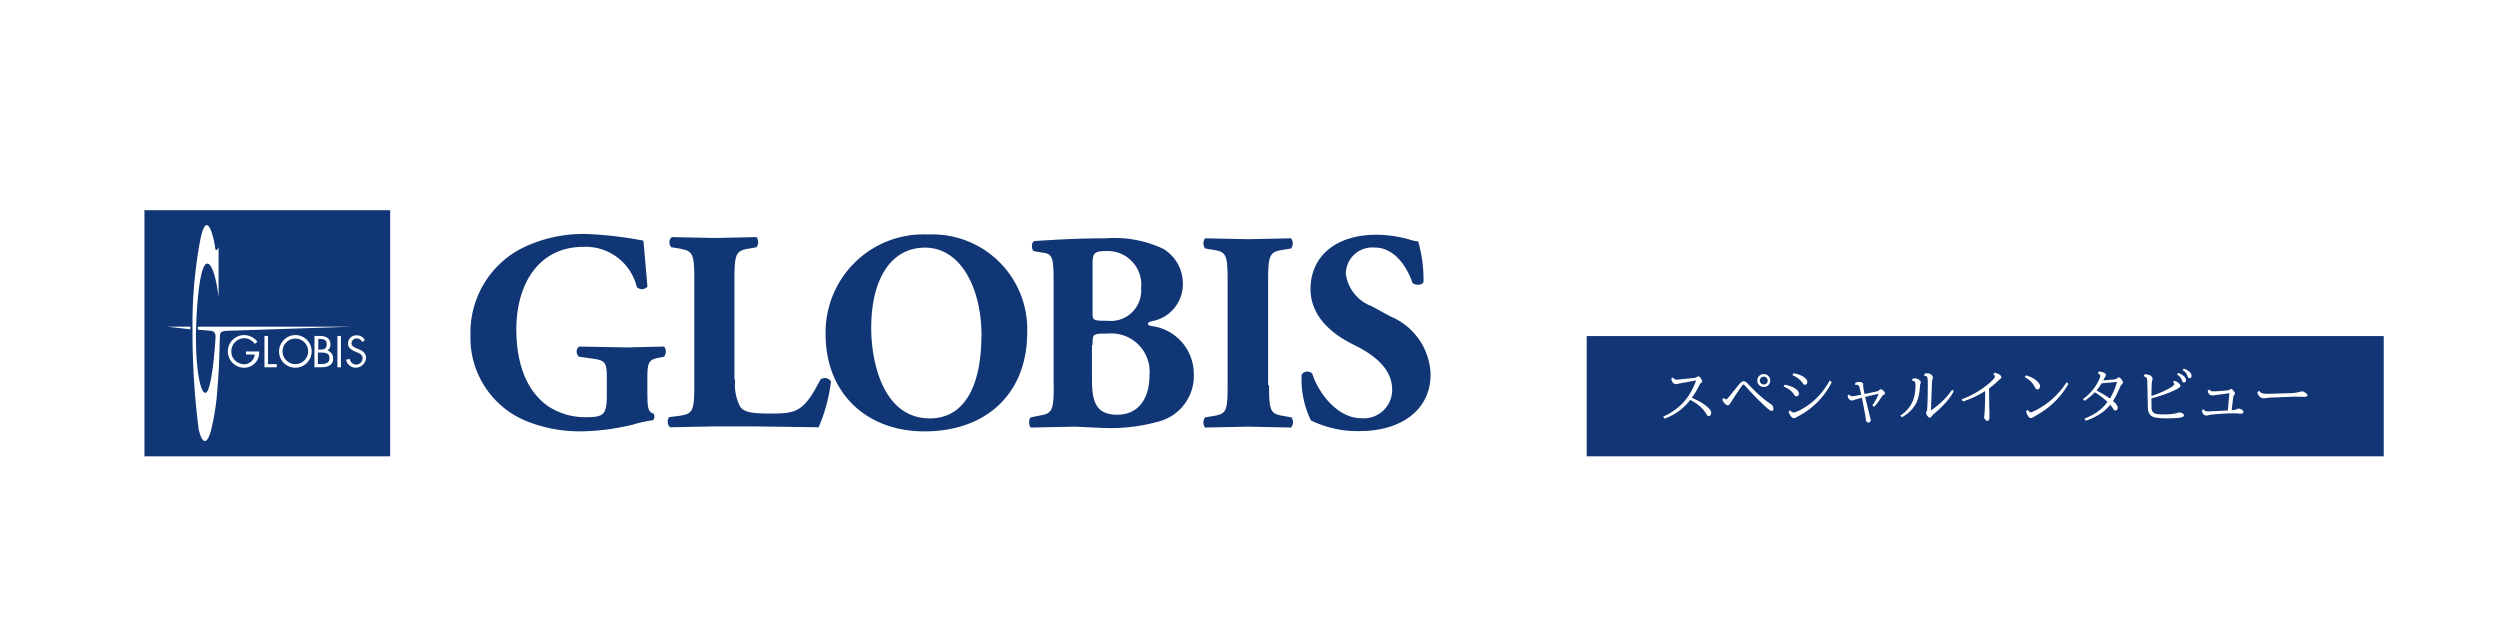 <svg xmlns="http://www.w3.org/2000/svg" width="900" height="230"><path fill="#fff" d="M0 0h900v230H0z"/><path fill="#113575" d="M571.207 120.986h286.936v43.288H571.207z"/><path d="M602.267 135.8c.23.57.67.856 1.326.856.383 0 1.37-.087 2.966-.262l3.3-.334a2.04 2.04 0 0 0 .95-.313c.258-.16.463-.24.616-.24.348 0 .717.355 1.107 1.065.174.313.26.564.26.752 0 .182-.115.338-.345.47-.265.153-.498.453-.7.898-.585 1.288-1.48 2.8-2.684 4.532 2.576 1.05 4.6 2.287 6.046 3.707.62.613.93 1.18.93 1.702a1.27 1.27 0 0 1-.261.805c-.18.236-.393.354-.637.354-.286 0-.55-.216-.794-.647-1.156-2.032-3.102-3.756-5.837-5.17-1.553 1.93-3.178 3.442-4.877 4.543-1.33.863-2.785 1.594-4.365 2.192l-.532-.73c3.063-1.357 5.594-3.182 7.592-5.473 1.77-2.025 3.196-4.542 4.282-7.55l-.366.052-5.9 1.086c-.383.126-.717.188-1.003.188-.466 0-.853-.205-1.16-.616-.257-.348-.435-.8-.532-1.326l.617-.542zm18.306 7.405c.244.37.505.553.783.553.265 0 .675-.365 1.232-1.096l3.77-4.627c.53-.528.957-.793 1.284-.793.313 0 .627.1.94.334.223.16.557.477 1.002.95 3.063 3.224 5.706 5.538 7.926 6.944.613.4.92.954.92 1.7 0 .23-.063.418-.188.564-.118.125-.257.188-.417.188-.313 0-.8-.278-1.462-.835-.738-.627-1.83-1.653-3.28-3.08-1.643-1.622-3.133-3.195-4.47-4.72-.508-.585-.835-.877-.98-.877-.132 0-.334.185-.605.553-.383.522-1.107 1.6-2.172 3.206l-1.88 2.893c-.34.55-.654.825-.94.825-.383 0-.783-.23-1.2-.7-.327-.354-.6-.8-.814-1.368l.552-.615zm14.4-8.532c.355 0 .7.083 1.034.25a2.29 2.29 0 0 1 1.065 1.096c.146.307.22.634.22.982a2.27 2.27 0 0 1-.292 1.117c-.446.808-1.13 1.2-2.057 1.2a2.24 2.24 0 0 1-1.399-.48c-.613-.466-.92-1.086-.92-1.858 0-.668.244-1.23.73-1.682.445-.425.985-.637 1.618-.637zm-.02.92c-.223 0-.442.056-.658.167a1.32 1.32 0 0 0-.752 1.253 1.36 1.36 0 0 0 .219.742c.285.438.686.657 1.2.657a1.36 1.36 0 0 0 1.41-1.409c0-.425-.164-.78-.5-1.065a1.37 1.37 0 0 0-.929-.345zm7.582 2.88c1.566.35 2.764.783 3.592 1.306.98.605 1.472 1.25 1.472 1.932a.96.96 0 0 1-.324.763.81.81 0 0 1-.564.22c-.285 0-.543-.185-.772-.554-.863-1.344-2.155-2.336-3.875-2.977l.47-.7zm1.963 9.2c.307.543.703.815 1.2.815.34 0 .877-.17 1.608-.512 2.423-1.12 4.644-2.678 6.663-4.668 1.8-1.8 3.4-3.9 4.74-6.33l.7.596c-2.66 5.354-6.708 9.46-12.145 12.322a17.34 17.34 0 0 0-.731.407c-.265.16-.512.24-.74.24-.37 0-.735-.243-1.097-.73-.34-.453-.613-.996-.814-1.63l.636-.5zm1.2-13.304c1.364.258 2.475.64 3.33 1.148 1.072.634 1.608 1.292 1.608 1.974 0 .467-.185.787-.553.96-.104.056-.216.084-.334.084-.265 0-.53-.202-.793-.606-.808-1.232-2.05-2.192-3.728-2.882l.47-.68zm22.202 3.425c.522-.2.97-.303 1.347-.303.57 0 1.013.143 1.326.43.132.125.2.268.2.428 0 .077-.01.178-.032.303a1.22 1.22 0 0 0-.02.188 12.33 12.33 0 0 0 .094.772l.063.387c.07.57.2 1.184.366 1.838l2.538-.533 1.86-.386a1.7 1.7 0 0 0 .94-.554c.125-.146.285-.22.48-.22.34 0 .762.28 1.263.836.18.2.272.4.272.574 0 .258-.17.46-.512.605-.2.1-.4.3-.606.596-1.072 1.685-2.012 2.924-2.82 3.718l-.616-.512c1.058-1.518 1.807-2.914 2.245-4.188l-.45.104-4.386 1.003 1.68 6.892c.223.794.334 1.284.334 1.473a.93.93 0 0 1-.136.501c-.153.25-.344.376-.574.376-.626 0-.978-.37-1.055-1.107-.16-1.413-.64-4.023-1.44-7.832l-2.465.7c-.4.195-.738.293-1.044.293-.404 0-.773-.167-1.107-.502-.244-.243-.418-.622-.522-1.138l.512-.585c.278.46.675.7 1.2.7.32 0 1.274-.164 2.86-.5l.334-.063-.658-2.777c-.146-.516-.463-.773-.95-.773-.132 0-.324.015-.574.042l.063-.793zm20.74-1.515c.27-.05.5-.073.658-.073.647 0 1.218.205 1.712.616.32.27.48.53.48.772 0 .153-.042.324-.125.512-.1.223-.16.654-.2 1.295-.174 2.514-.668 4.515-1.483 6.005-1.05 1.914-2.715 3.52-4.992 4.814l-.574-.606c2.075-1.364 3.543-3.056 4.407-5.075.703-1.636 1.055-3.564 1.055-5.785 0-.703-.108-1.17-.324-1.4-.174-.194-.453-.292-.835-.292h-.178l.408-.784zm4.365-1.806c.327-.07.564-.104.7-.104a2.41 2.41 0 0 1 1.713.668c.292.27.438.558.438.856 0 .125-.05.33-.146.616-.1.258-.157.734-.2 1.43l-.376 9.796c3.105-2.103 5.67-4.6 7.697-7.488l.5.627c-.863 1.63-2.012 3.2-3.446 4.7-1.093 1.155-2.367 2.343-3.822 3.56-.18.153-.376.373-.584.658-.28.4-.508.585-.7.585-.383 0-.773-.355-1.17-1.065-.14-.258-.2-.477-.2-.658 0-.146.045-.303.136-.47.146-.285.233-.665.26-1.14.132-2.18.198-5.347.198-9.503 0-.988-.098-1.622-.292-1.9-.195-.27-.574-.407-1.138-.407l.426-.774zm13.2 9.284c3.544-1.315 6.75-3.16 9.618-5.534 1.56-1.288 2.34-2.196 2.34-2.726 0-.355-.23-.623-.7-.805l.752-.512a5.05 5.05 0 0 1 1.514.638c.515.313.773.637.773.97 0 .195-.132.397-.397.605a10.83 10.83 0 0 0-.835.742c-.814.82-1.887 1.723-3.216 2.704l.136 10.005a9.71 9.71 0 0 1 .01.386c0 .863-.26 1.295-.783 1.295-.244 0-.5-.15-.74-.45-.265-.327-.397-.633-.397-.92a5.71 5.71 0 0 1 .083-.75c.16-.982.26-3.857.303-8.626-2.576 1.615-5.242 2.864-8 3.75l-.47-.773zm23.185-8.636c1.615.487 2.854 1.113 3.718 1.88.884.786 1.326 1.465 1.326 2.036 0 .327-.1.603-.303.825-.195.23-.425.345-.7.345-.286 0-.525-.185-.72-.554-.508-1-1.07-1.807-1.682-2.392-.578-.55-1.298-1.05-2.162-1.504l.512-.636zm.647 12.385c.306.613.647.92 1.023.92.23 0 .74-.194 1.535-.584a27.93 27.93 0 0 0 6.903-4.836c1.83-1.74 3.33-3.557 4.5-5.45l.637.647c-2.722 4.797-6.648 8.616-11.78 11.456a19.58 19.58 0 0 0-.856.522c-.32.202-.6.303-.867.303-.418 0-.776-.25-1.076-.752a6.37 6.37 0 0 1-.689-1.671l.668-.553zm19.82-3.812c2.095-1.524 3.766-3.355 5.013-5.493.793-1.364 1.2-2.335 1.2-2.913 0-.425-.307-.7-.92-.856l.512-.7c.62.056 1.155.177 1.608.365.57.236.856.543.856.92 0 .202-.087.42-.26.658a4.69 4.69 0 0 0-.47.835l-.198.428 3.916-.344c.37-.05.738-.2 1.107-.48.236-.174.42-.262.553-.262.223 0 .46.144.7.43.543.626.814 1.104.814 1.43 0 .18-.132.38-.397.595-.237.202-.477.585-.72 1.15-.794 1.894-1.626 3.522-2.496 4.887 1.128.968 1.692 1.78 1.692 2.434 0 .265-.073.5-.22.68-.153.216-.373.323-.658.323-.25 0-.508-.22-.772-.657-.216-.37-.564-.832-1.044-1.4-2.02 2.52-4.943 4.432-8.772 5.733l-.512-.752c2.095-.808 3.892-1.8 5.388-2.976 1.044-.83 2.016-1.842 2.914-3.04-1.336-1.24-2.854-2.398-4.553-3.478a22.31 22.31 0 0 1-3.687 3.102l-.595-.628zm12.26-6.203l-5.545.512c-.522.885-1.135 1.733-1.838 2.548 2.012 1.072 3.617 2.044 4.814 2.914 1.093-1.72 1.95-3.7 2.57-5.974zm20.78-.428c1.372.634 2.057 1.25 2.057 1.85 0 .368-.58.84-1.744 1.4-2.207 1.086-5.107 2.13-8.7 3.133l.052 3.54c.063.968.487 1.595 1.274 1.88.592.216 1.553.324 2.882.324 2.165 0 3.822-.17 4.97-.512.432-.133.755-.198.97-.198.292 0 .634.107 1.023.323.37.2.554.45.554.72 0 .34-.348.592-1.044.752-.905.216-2.68.323-5.326.323-2.388 0-4.007-.2-4.856-.574-1.15-.515-1.74-1.587-1.775-3.216l-.22-9.858c-.02-.467-.146-.814-.376-1.045-.202-.194-.526-.34-.97-.438l.45-.74c.842.035 1.504.185 1.984.45.543.3.814.707.814 1.222 0 .133-.035.324-.104.574-.1.397-.177.805-.198 1.222l-.094 4-.01.345c2.4-.78 4.56-1.698 6.454-2.757 1.177-.654 1.765-1.162 1.765-1.524 0-.278-.178-.533-.533-.763l.7-.43zm1.264-2.798c.78.27 1.417.616 1.9 1.034.6.5.888 1.02.888 1.556 0 .3-.094.525-.282.68-.132.098-.275.146-.428.146-.292 0-.498-.122-.616-.366-.02-.048-.063-.17-.125-.365-.28-.905-.877-1.622-1.796-2.15l.448-.533zm2.016-1.567c.78.278 1.417.626 1.9 1.044.592.502.888 1.02.888 1.557 0 .306-.094.532-.282.68-.132.098-.275.146-.428.146-.292 0-.498-.12-.616-.365a3.68 3.68 0 0 1-.125-.365c-.278-.905-.877-1.622-1.796-2.15l.448-.545zm9.19 7.488c.223.474.7.7 1.43.7.64 0 1.497-.048 2.57-.146l1.4-.104 1.483-.136a1.27 1.27 0 0 0 .428-.209c.27-.188.46-.282.564-.282.223 0 .557.307 1.002.92.223.307.334.547.334.72 0 .167-.094.355-.282.563a1.32 1.32 0 0 0-.324.679l-.574 4.794c.898-.056 1.524-.185 1.88-.387.265-.14.498-.2.7-.2.362 0 .76.16 1.2.48.313.23.47.467.47.7 0 .432-.32.647-.96.647a7.92 7.92 0 0 1-.668-.04c-.432-.05-1.114-.073-2.046-.073-2.416 0-5.037.153-7.864.46-.383.042-.74.115-1.076.22-.257.076-.487.114-.7.114-.453 0-.85-.198-1.2-.595-.25-.285-.4-.686-.48-1.2l.595-.532c.14.327.358.546.658.657.27.104.668.157 1.2.157l3.822-.167 3.102-.157.533-6.203-5.347.7a2.84 2.84 0 0 1-.804.104c-.892 0-1.435-.563-1.63-1.7l.595-.5zm17.973.47c.23.418.536.707.92.867.397.167 1.072.25 2.026.25l8.626-.24c1.197-.084 2.245-.255 3.143-.512.306-.084.522-.126.647-.126.453 0 .957.23 1.514.7.292.237.44.46.44.668 0 .4-.397.616-1.2.616a19.68 19.68 0 0 1-.835-.031l-2.56-.052-8.7.345a8.13 8.13 0 0 0-.366.02l-1.243.146a4.53 4.53 0 0 1-.783.073c-1.114 0-1.9-.725-2.36-2.173l.732-.542zm-759.912-63.4h85.6v85.608h-85.6V77.257z" fill="#fff"/><path d="M233.075 142.06c0 4.3.158 6.35 2.223 6.83.48.48.316 2.223-.316 2.396a42.69 42.69 0 0 0-7.146 1.589c-5.925 1.437-11.998 2.284-18.105 2.395a51.31 51.31 0 0 1-20.169-3.654c-12.56-5.087-20.615-17.458-20.188-30.998-.35-12.885 6.592-24.868 17.947-30.97a49.88 49.88 0 0 1 23.986-5.403 135.96 135.96 0 0 1 20.332 2.395l1.437 16.524c-.914 1.098-2.545 1.246-3.643.332a2.2 2.2 0 0 1-.188-.174c-2.136-8.8-10.188-14.838-19.22-14.455-16.198 0-24.14 13.507-24.14 29.695 0 14.607 5.077 23.35 11.6 27.78a24.23 24.23 0 0 0 13.975 3.831c5.876 0 6.993-1.1 6.993-7.782v-6.514c0-5.557-.637-6.193-5.556-6.83l-4.455-.636c-1-.855-1.134-2.367-.28-3.375a2.18 2.18 0 0 1 .28-.28l17.315.315 13.344-.315a3.1 3.1 0 0 1 0 3.654l-2.395.478c-3.017.638-3.654 1.6-3.654 6.993v6.193l.032-.014zm31.597-5.404a17.27 17.27 0 0 0 1.748 9.688c1.27 1.75 3.175 2.54 10.643 2.54 9.373 0 12.228-.316 18.267-12.228.584-.45 1.326-.632 2.06-.513a2.62 2.62 0 0 1 1.772 1.149 59.79 59.79 0 0 1-4.455 16.525l-23.66-.316h-13.66l-16.198.316c-.958-.987-1.092-2.515-.316-3.654l3.832-.48c4.607-.795 5.24-1.437 5.24-10.96V100.6c0-9.58-.637-10.164-5.24-11.112l-3.018-.48a2.54 2.54 0 0 1 .086-3.589 4.15 4.15 0 0 1 .07-.065l15.408.316 15.087-.316c.795 1.088.795 2.567 0 3.654l-2.7.48c-4.608.795-5.24 1.6-5.24 11.112v36.056h.275zm88.626-15.73c0 16.523-5.24 29.696-18.584 29.696-16.677 0-21.074-20-21.074-32.57 0-17.147 6.83-28.905 19.378-28.905 12.702.014 20.328 14.307 20.328 31.78l-.048-.001zm-19.54-36.53a35.23 35.23 0 0 0-25.998 10.077 35.3 35.3 0 0 0-10.537 25.863c0 21.443 14.93 34.964 35.577 34.964 22.033 0 37-13.344 37-35.73a34.1 34.1 0 0 0-10.298-25.5 34.15 34.15 0 0 0-25.768-9.627l.015-.047zm59.568 11.385c0-4.454.158-5.397 4.924-5.397a12.07 12.07 0 0 1 12.604 11.51 12.08 12.08 0 0 1-.056 1.834 10.93 10.93 0 0 1-9.987 11.78c-.693.057-1.4.048-2.084-.028-5.24 0-5.398-.158-5.398-2.874l-.003-16.826zm-13.976 43.043c0 9.2-.638 10.06-5.24 10.8l-3.017.638c-.795.316-.795 3.017 0 3.654l15.882-.316 10.537.48a64.38 64.38 0 0 0 20.332-2.543 16.94 16.94 0 0 0 11.912-17.147 17.34 17.34 0 0 0-15.092-16.998c-.958-.158-1.437-.48-1.437-.795 0-.48.958-.958 2.06-1.1 6.063-1.327 10.407-6.706 10.537-12.865a14.56 14.56 0 0 0-6.975-13.008 40.99 40.99 0 0 0-20.805-3.832c-10.164 0-17.626.48-25.414.957-1.6.158-1.27 3.176-.48 3.655l2.7.48c4.3.48 4.454 1.6 4.454 11.9v36.104l.045-.063zm13.976-14.607c0-4.13 0-4.13 5.556-4.13 7.6-.66 14.277 4.956 14.94 12.547a13.74 13.74 0 0 1-.014 2.541c0 8.257-3.975 14.13-11.6 14.13-7.94 0-9.1-5.076-9.1-13.028V124.2h.2zm63.53 14.454c0 9.7.637 10.32 5.397 11.112l2.7.478c.744 1.124.68 2.6-.157 3.655l-15.4-.316-15.565.316c-.796-1.087-.796-2.567 0-3.655l2.873-.478c4.765-.796 5.24-1.6 5.24-11.112v-37.646c0-9.7-.637-10.322-5.24-11.1l-2.873-.48c-.796-1.087-.796-2.567 0-3.654l15.565.316 15.4-.316a3.1 3.1 0 0 1 0 3.654l-2.874.48c-4.766.794-5.398 1.6-5.398 11.1v37.646h.33zm32.56 16.524a38.16 38.16 0 0 1-17.472-3.831c-2.5-5.13-3.666-10.82-3.353-16.524a2.49 2.49 0 0 1 3.466-.626c.132.1.253.195.365.3 2.06 6.67 8.895 16.045 17.626 16.045a10.22 10.22 0 0 0 7.854-2.682 10.25 10.25 0 0 0 3.276-7.625c0-8.258-7.783-13.18-13.976-16.2-7.303-3.654-15.408-9.847-15.408-20 0-11.6 8.894-19.542 23.66-19.542a44.6 44.6 0 0 1 11.596 1.6c1.126.415 2.303.683 3.497.795a49.92 49.92 0 0 1 1.916 14.612c-.48 1.27-3.017 1.27-3.974.317-1.75-5.24-6.194-12.707-13.507-12.707a9.53 9.53 0 0 0-10.436 8.53c-.035.333-.05.667-.048 1 .742 5.297 4.35 9.756 9.372 11.6l6.673 3.654a23.37 23.37 0 0 1 14.454 20.489c.288 12.692-10.03 20.797-25.595 20.797l.014.016zm-373.884-28.28h-1.1v4.128h1.27c1.436 0 2.874-.316 2.874-2.06.167-1.907-1.6-2.06-3.032-2.06v-.008zm2.068-2.955c0-1.75-1.112-1.916-2.54-1.916h-.48v3.83h.48c1.436.001 2.54-.177 2.54-1.915zm-11.284-2.074a4.6 4.6 0 0 0-4.589 4.607c.005 2.54 2.068 4.595 4.608 4.588a4.6 4.6 0 0 0 4.588-4.588 4.6 4.6 0 0 0-4.588-4.607zM52 75.667v88.607h88.463V75.667H52zm16.524 42.886l-8.42-.958h8.42v.958zm10.643 3.175c-.158 1.6-.158 10.164-.794 16.677a89.35 89.35 0 0 1-2.396 16.52c-1.27 4.766-3.018 5.557-4.454-.315-1.537-12.063-2.28-24.212-2.222-36.372a163.22 163.22 0 0 1 2.874-32.244c2.395-11.437 4.924.158 5.24 3.018.158 1.75.958.958 1.27-.158v18.104c-.316-2.874-1.75-12.228-4.13-12.07s-3.654 12.4-3.97 23.502 1.1 23.028 3.353 23.028 3.497-16.677 3.654-19.853c.158-2.54-1.436-2.394-2.222-2.54-.638 0-1.1-.158-4.13-.316v-1.1h55.272l-43.36 1.436c-4.47-.01-3.85.944-4 2.692l.003-.01zm12.865 8.736a5.35 5.35 0 0 1-4.128 1.917 5.88 5.88 0 0 1-5.881-5.873 5.88 5.88 0 0 1 5.874-5.88c1.88.024 3.637.907 4.773 2.395l-.958.795a4.68 4.68 0 0 0-3.832-2.064 4.75 4.75 0 0 0-4.607 4.765c-.02 1.187.438 2.33 1.27 3.177.846.852 1.977 1.363 3.174 1.436 2.045.082 3.794-1.457 3.972-3.496h-3.152v-1.1H93.3a5.43 5.43 0 0 1-1.268 3.939zm7.625 1.75h-4.454V120.93h1.27v10.163h3.175l.01 1.122zm6.67.158a5.86 5.86 0 0 1-5.875-5.848v-.03c.048-3.226 2.65-5.828 5.875-5.877 3.247 0 5.876 2.63 5.876 5.877s-2.63 5.877-5.876 5.877zm9.58-.158h-2.702V120.93h1.917c2.06 0 3.832.794 3.832 3.018.073.9-.355 1.748-1.1 2.223a2.9 2.9 0 0 1 2.063 2.873c.124 2.204-1.758 3.162-4.004 3.162l.005.01zm6.83 0h-1.27V120.93h1.27v11.285zm5.4.158c-1.722.054-3.218-1.175-3.497-2.875l1.27-.316c.156 1.13 1.084 1.993 2.222 2.065a2.31 2.31 0 0 0 2.395-2.22c0-1.273-.958-1.752-2.06-2.226l-.795-.315c-1.27-.637-2.395-1.27-2.395-2.875a2.93 2.93 0 0 1 2.978-2.884 3.28 3.28 0 0 1 .198.01 3 3 0 0 1 2.874 1.749l-.958.638c-.322-.772-1.08-1.274-1.916-1.27a1.8 1.8 0 0 0-1.913 1.671c-.001.026-.003.05-.003.078 0 .957.958 1.436 1.75 1.75l.795.315c1.437.637 2.7 1.437 2.7 3.175a3.78 3.78 0 0 1-3.644 3.53z" fill="#103675"/></svg>